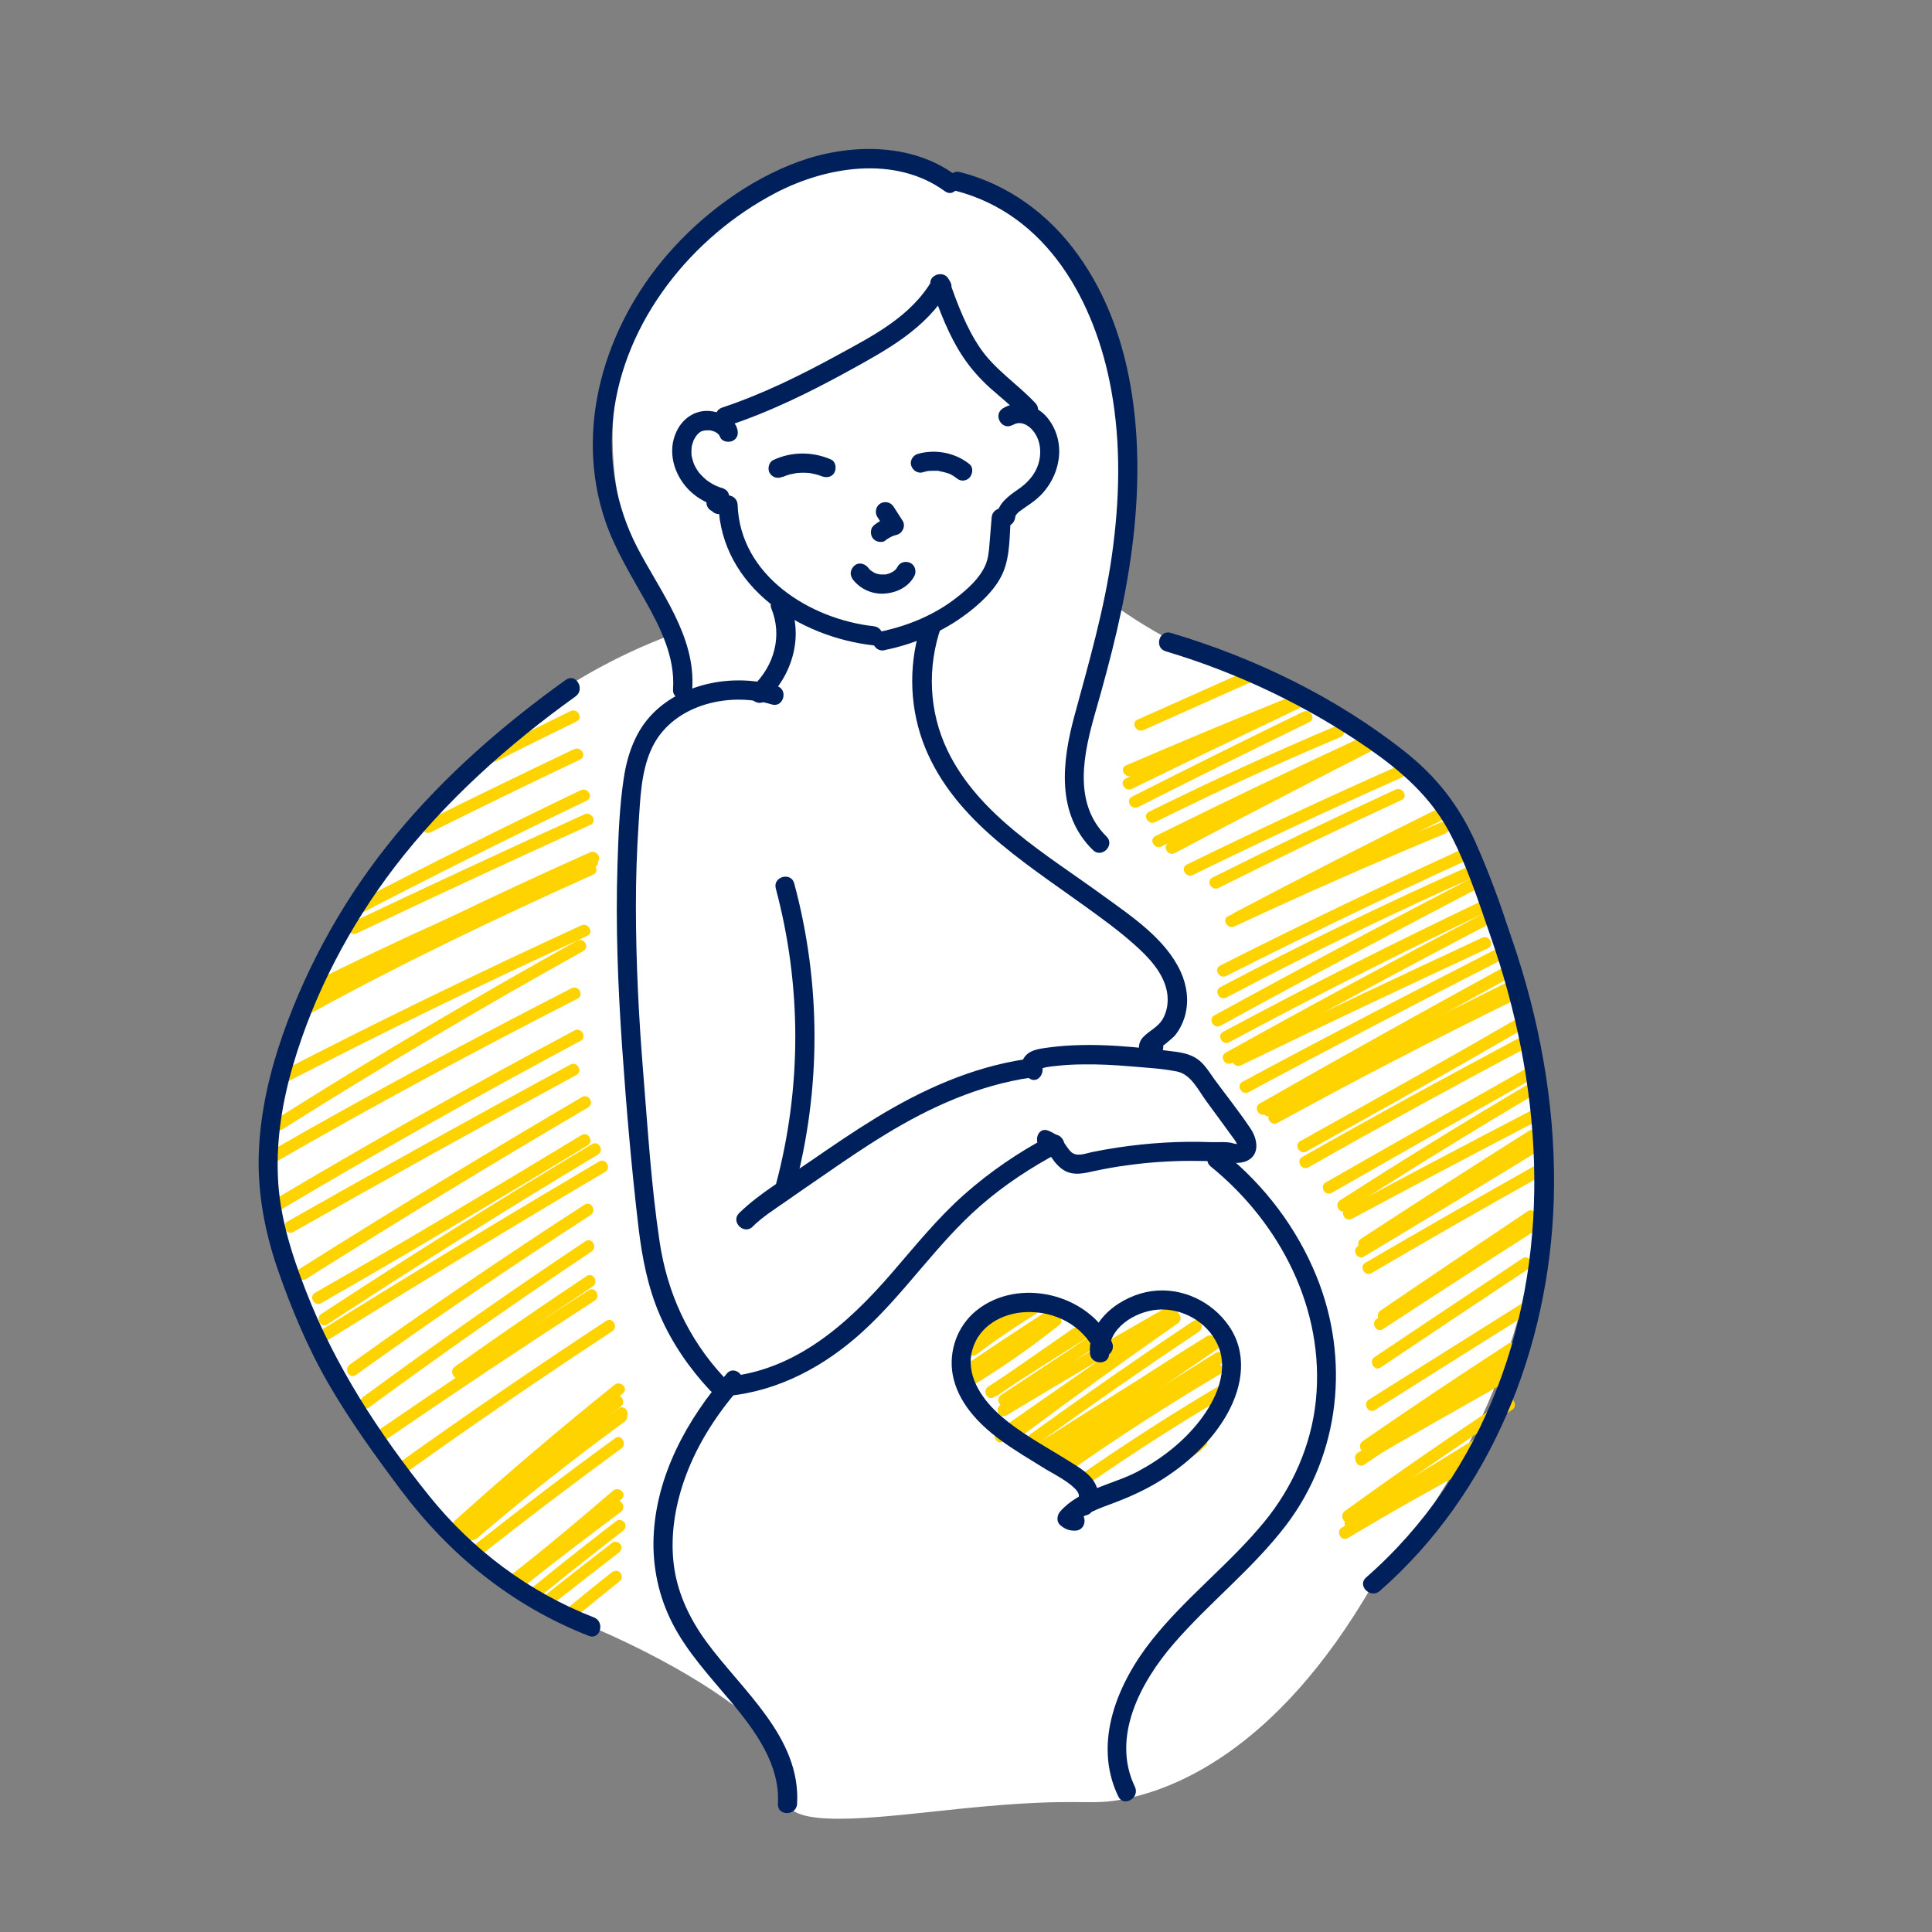 <?xml version="1.0" encoding="UTF-8"?>
<svg xmlns="http://www.w3.org/2000/svg" width="128" height="128" viewBox="0 0 128 128">
  <rect x="0" y="0" width="128" height="128" fill="#808080" stroke="none"/>
  <defs>
    <style>
      .cls-1 {
        fill: #00205b;
      }

      .cls-1, .cls-2, .cls-3, .cls-4 {
        stroke-width: 0px;
      }

      .cls-2 {
        fill: none;
      }

      .cls-3 {
        fill: #fed300;
      }

      .cls-4 {
        fill: #fff;
      }
    </style>
  </defs>
  <g id="Warstwa_3" data-name="Warstwa 3">
    <path class="cls-4" d="M101.85,80.99c-1.47,12.16-7.81,20.45-10.89,23.98-6.51,11.32-13.49,13.57-16.23,14.17-2.78.6-2.71-.15-10.88.67-4.97.5-11.02,1.39-11.67-.29-.12-.31.04-.47-.07-1.34,0,0-.17-1.36-1.07-2.88-.88-1.48-5.21-4.69-11.86-7.53,0,0-5.01-2.7-10.7-7.78-2.19-1.95-11.24-11.68-10.4-25.17.42-6.72,3.18-11.89,4.4-13.93,1.64-2.74,3.3-4.54,5.88-7.32,2.53-2.74,5.3-5.69,9.66-8.36,2.59-1.59,4.92-2.58,6.54-3.18-4.89-7.65-5.32-16.82-1.01-23.32.87-1.31,5-7.16,12.42-7.86,6.97-.66,11.89,3.69,12.79,4.5,6.14,5.44,8.02,15.16,4.97,24.68,1.15.83,2.88,1.97,5.14,3.04,3.66,1.73,5.6,1.81,8.19,2.93,3.67,1.6,5.82,4.08,7.86,6.43,8.93,10.3,7.06,27.36,6.92,28.57Z"/>
  </g>
  <g id="highlight">
    <path class="cls-3" d="M64.65,89.77c1.4-1.07,2.88-2.03,4.37-2.97.43-.27.03-.96-.4-.69-1.49.95-2.97,1.9-4.37,2.97-.17.13-.26.34-.14.54.1.17.37.27.54.14h0Z"/>
    <path class="cls-3" d="M64.64,91.67c1.94-1.19,3.8-2.5,5.57-3.91.17-.13.14-.42,0-.56-.16-.17-.39-.13-.56,0-1.72,1.38-3.53,2.64-5.41,3.79-.43.27-.04.95.4.69h0Z"/>
    <path class="cls-3" d="M66.11,92.44c1.79-1.24,3.58-2.49,5.37-3.73.42-.29.02-.98-.4-.69-1.79,1.24-3.58,2.49-5.37,3.73-.42.29-.02.98.4.69h0Z"/>
    <path class="cls-3" d="M66.72,93.11c2.23-1.47,4.46-2.95,6.7-4.42.42-.28.03-.97-.4-.69-2.23,1.47-4.46,2.95-6.7,4.42-.42.28-.03.97.4.69h0Z"/>
    <path class="cls-3" d="M66.48,95.5c3.81-2.65,7.62-5.3,11.44-7.96.42-.29.02-.98-.4-.69-3.81,2.65-7.62,5.3-11.44,7.96-.42.29-.02.98.4.69h0Z"/>
    <path class="cls-3" d="M68.66,95.71c3.55-2.56,7.14-5.06,10.78-7.49.42-.28.03-.97-.4-.69-3.64,2.43-7.23,4.93-10.78,7.49-.41.3-.01.98.4.69h0Z"/>
    <path class="cls-3" d="M69.7,96.29c3.47-2.47,7.03-4.83,10.66-7.07.43-.27.04-.95-.4-.69-3.63,2.24-7.19,4.59-10.66,7.07-.41.29-.02.98.4.69h0Z"/>
    <path class="cls-3" d="M71.17,97.26c3.13-2.19,6.35-4.26,9.63-6.2.44-.26.04-.95-.4-.69-3.29,1.95-6.5,4.02-9.63,6.2-.42.29-.02.98.4.69h0Z"/>
    <path class="cls-3" d="M72.22,98.24c2.87-1.99,5.81-3.87,8.81-5.65.44-.26.04-.95-.4-.69-3,1.78-5.94,3.67-8.81,5.65-.42.29-.02.98.4.69h0Z"/>
    <path class="cls-3" d="M28.53,55.14c3.29-1.64,6.59-3.25,9.91-4.82.46-.22.06-.9-.4-.69-3.32,1.58-6.62,3.18-9.91,4.82-.46.23-.06.91.4.69h0Z"/>
    <path class="cls-3" d="M32.92,50.42c1.75-.89,3.51-1.76,5.28-2.62.46-.22.06-.91-.4-.69-1.77.86-3.53,1.74-5.28,2.62-.46.23-.05.91.4.69h0Z"/>
    <path class="cls-3" d="M23.73,60.61c5.01-2.6,10.06-5.13,15.15-7.57.46-.22.06-.9-.4-.69-5.09,2.44-10.14,4.96-15.15,7.57-.45.24-.05.92.4.69h0Z"/>
    <path class="cls-3" d="M20.58,66.04c6.16-3.11,12.48-5.88,18.83-8.59.47-.2.06-.88-.4-.69-6.34,2.71-12.66,5.48-18.83,8.59-.46.23-.05.91.4.69h0Z"/>
    <path class="cls-3" d="M20.51,66.42c6.2-3.34,12.55-6.39,18.98-9.26.47-.21.06-.89-.4-.69-6.43,2.87-12.78,5.92-18.98,9.26-.45.24-.05.93.4.69h0Z"/>
    <path class="cls-3" d="M23.63,61.84c5.14-2.45,10.31-4.84,15.5-7.2.46-.21.06-.89-.4-.69-5.19,2.35-10.35,4.75-15.5,7.2-.46.22-.06.9.4.69h0Z"/>
    <path class="cls-3" d="M20.54,67.16c6.11-3.36,12.41-6.36,18.77-9.22.47-.21.06-.89-.4-.69-6.36,2.85-12.66,5.86-18.77,9.22-.45.25-.05.93.4.69h0Z"/>
    <path class="cls-3" d="M18.64,71.88c6.67-3.47,13.44-6.74,20.27-9.88.46-.21.06-.9-.4-.69-6.83,3.14-13.6,6.42-20.27,9.88-.45.24-.05.92.4.69h0Z"/>
    <path class="cls-3" d="M75.76,48.37c2.54-1.14,5.08-2.27,7.62-3.4.47-.21.06-.89-.4-.69-2.54,1.13-5.08,2.26-7.62,3.4-.47.21-.06.89.4.69h0Z"/>
    <path class="cls-3" d="M18.08,77.09c6.63-3.82,13.37-7.45,20.19-10.93.45-.23.05-.92-.4-.69-6.81,3.49-13.55,7.12-20.19,10.93-.44.25-.04.94.4.69h0Z"/>
    <path class="cls-3" d="M75,51.4c3.61-1.55,7.24-3.07,10.88-4.54.47-.19.26-.96-.21-.77-3.71,1.5-7.4,3.04-11.07,4.62-.47.2-.06.89.4.69h0Z"/>
    <path class="cls-3" d="M18.18,80.4c6.67-3.97,13.43-7.78,20.28-11.44.45-.24.05-.93-.4-.69-6.85,3.65-13.61,7.47-20.28,11.44-.44.26-.04.95.4.69h0Z"/>
    <path class="cls-3" d="M75.4,53.47c3.77-1.91,7.55-3.78,11.35-5.63.46-.22.06-.91-.4-.69-3.8,1.84-7.58,3.72-11.35,5.63-.46.23-.05.92.4.69h0Z"/>
    <path class="cls-3" d="M20.27,84.74c6.17-3.89,12.4-7.68,18.69-11.37.44-.26.04-.94-.4-.69-6.29,3.69-12.52,7.48-18.69,11.37-.43.27-.03.96.4.69h0Z"/>
    <path class="cls-3" d="M76.95,56.08c4.42-2.19,8.87-4.33,13.35-6.4.46-.21.06-.9-.4-.69-4.48,2.07-8.93,4.21-13.35,6.4-.46.23-.06.91.4.69h0Z"/>
    <path class="cls-3" d="M21.69,87.74c5.9-3.87,11.88-7.62,17.93-11.25.44-.26.04-.95-.4-.69-6.05,3.63-12.03,7.38-17.93,11.25-.43.28-.03.97.4.69h0Z"/>
    <path class="cls-3" d="M76.53,54.47c4.03-2,8.12-3.89,12.27-5.63.46-.19.26-.96-.21-.77-4.21,1.77-8.36,3.68-12.46,5.71-.46.23-.06.91.4.69h0Z"/>
    <path class="cls-3" d="M21.27,86.34c5.94-3.39,11.8-6.91,17.66-10.45.44-.26.04-.95-.4-.69-5.85,3.54-11.72,7.06-17.66,10.45-.44.25-.04.94.4.69h0Z"/>
    <path class="cls-3" d="M74.98,52.27c3.74-1.83,7.49-3.63,11.25-5.42.46-.22.06-.9-.4-.69-3.76,1.78-7.51,3.59-11.25,5.42-.46.22-.06.91.4.69h0Z"/>
    <path class="cls-3" d="M19.44,81.62c6.21-3.53,12.46-7,18.75-10.4.45-.24.05-.93-.4-.69-6.28,3.4-12.53,6.87-18.75,10.4-.44.25-.04.94.4.69h0Z"/>
    <path class="cls-3" d="M18.73,74.81c6.53-4.12,13.17-8.05,19.91-11.8.45-.25.05-.93-.4-.69-6.74,3.75-13.39,7.68-19.91,11.8-.43.27-.03.96.4.69h0Z"/>
    <path class="cls-3" d="M77.83,56.52c4.36-2.31,8.74-4.58,13.14-6.82.46-.23.05-.92-.4-.69-4.4,2.24-8.78,4.51-13.14,6.82-.45.24-.05.92.4.69h0Z"/>
    <path class="cls-3" d="M21.74,88.77c6.08-3.78,12.19-7.49,18.35-11.13.44-.26.04-.95-.4-.69-6.16,3.64-12.28,7.35-18.35,11.13-.43.27-.03.96.4.69h0Z"/>
    <path class="cls-3" d="M82.18,61.16c4.56-2.4,9.15-4.75,13.77-7.03.46-.23.06-.91-.4-.69-4.62,2.28-9.21,4.63-13.77,7.03-.45.24-.05.92.4.69h0Z"/>
    <path class="cls-3" d="M25.54,95.4c4.58-3.14,9.2-6.22,13.86-9.23.43-.28.03-.96-.4-.69-4.67,3.01-9.29,6.09-13.86,9.23-.42.29-.02.98.4.69h0Z"/>
    <path class="cls-3" d="M80.73,58.83c4.01-2.01,8.05-3.95,12.13-5.83.46-.21.06-.9-.4-.69-4.07,1.88-8.12,3.82-12.13,5.83-.46.23-.06.91.4.69h0Z"/>
    <path class="cls-3" d="M24.46,93.24c4.83-3.55,9.74-6.99,14.73-10.32.42-.28.03-.97-.4-.69-4.99,3.33-9.9,6.77-14.73,10.32-.41.3-.01.99.4.69h0Z"/>
    <path class="cls-3" d="M79.03,57.97c4.57-2.24,9.19-4.39,13.84-6.46.47-.21.06-.89-.4-.69-4.65,2.06-9.27,4.22-13.84,6.46-.46.22-.06.91.4.69h0Z"/>
    <path class="cls-3" d="M23.57,91.1c5.1-3.66,10.29-7.19,15.56-10.6.43-.28.03-.96-.4-.69-5.27,3.41-10.46,6.94-15.56,10.6-.41.3-.02.98.4.69h0Z"/>
    <path class="cls-3" d="M81.24,64.66c5.18-2.62,10.41-5.14,15.69-7.55.46-.21.06-.9-.4-.69-5.28,2.41-10.51,4.93-15.69,7.55-.46.23-.05.92.4.69h0Z"/>
    <path class="cls-3" d="M26.92,97.55c4.49-3.21,9.03-6.32,13.64-9.35.43-.28.03-.97-.4-.69-4.61,3.03-9.16,6.14-13.64,9.35-.41.29-.02.98.4.69h0Z"/>
    <path class="cls-3" d="M81.44,69.05c5.73-3.08,11.53-6.01,17.41-8.8.46-.22.06-.9-.4-.69-5.88,2.79-11.68,5.72-17.41,8.8-.45.24-.05.93.4.69h0Z"/>
    <path class="cls-3" d="M31.09,101.68c3.39-2.62,6.83-5.18,10.32-7.68.41-.3.02-.98-.4-.69-3.48,2.5-6.92,5.06-10.32,7.68-.4.31,0,1,.4.69h0Z"/>
    <path class="cls-3" d="M81.61,70.43c5.79-3.23,11.63-6.38,17.51-9.45.45-.24.05-.92-.4-.69-5.88,3.08-11.72,6.22-17.51,9.45-.45.25-.05.93.4.69h0Z"/>
    <path class="cls-3" d="M32.05,102.88c2.99-2.36,6.03-4.66,9.11-6.91.41-.3.01-.99-.4-.69-3.14,2.28-6.23,4.63-9.27,7.03-.4.32.16.87.56.56h0Z"/>
    <path class="cls-3" d="M82.72,72.36c5.51-2.97,11.06-5.85,16.63-8.7.45-.23.05-.92-.4-.69-5.57,2.85-11.12,5.73-16.63,8.7-.45.24-.05.93.4.69h0Z"/>
    <path class="cls-3" d="M34.29,105c2.35-1.82,4.62-3.75,6.89-5.68.39-.33-.17-.89-.56-.56-2.26,1.93-4.53,3.86-6.89,5.68-.4.31.16.87.56.56h0Z"/>
    <path class="cls-3" d="M84.63,74.4c5.1-2.8,10.27-5.48,15.51-8.04.46-.22.06-.91-.4-.69-5.23,2.55-10.4,5.23-15.51,8.04-.45.25-.05.93.4.69h0Z"/>
    <path class="cls-3" d="M36.63,106.27c1.44-1.14,2.89-2.27,4.35-3.39.17-.13.26-.34.14-.54-.1-.17-.37-.27-.54-.14-1.51,1.16-3.01,2.33-4.51,3.52-.17.13-.14.42,0,.56.17.17.39.13.56,0h0Z"/>
    <path class="cls-3" d="M83.86,73.8c5.36-3.06,10.77-6.06,16.18-9.04.45-.25.05-.93-.4-.69-5.41,2.97-10.82,5.97-16.18,9.04-.44.25-.04.94.4.69h0Z"/>
    <path class="cls-3" d="M35.91,105.67c1.76-1.43,3.54-2.84,5.34-4.23.17-.13.26-.34.14-.54-.1-.17-.37-.27-.54-.14-1.85,1.42-3.69,2.87-5.5,4.35-.17.14-.14.42,0,.56.16.17.4.13.56,0h0Z"/>
    <path class="cls-3" d="M80.86,67.96c5.84-3.21,11.73-6.33,17.64-9.41.45-.24.05-.92-.4-.69-5.91,3.08-11.8,6.2-17.64,9.41-.45.25-.05.93.4.69h0Z"/>
    <path class="cls-3" d="M30.95,101.51c3.3-2.88,6.69-5.64,10.17-8.3.4-.31,0-1-.4-.69-3.53,2.7-6.98,5.5-10.33,8.42-.39.34.18.9.56.56h0Z"/>
    <path class="cls-3" d="M86.55,76.29c4.9-2.72,9.79-5.46,14.64-8.27.44-.26.04-.94-.4-.69-4.85,2.81-9.74,5.54-14.64,8.27-.45.25-.05.93.4.69h0Z"/>
    <path class="cls-3" d="M64.89,88.62c1.24-.74,2.49-1.48,3.73-2.21.44-.26.04-.94-.4-.69-1.25.73-2.49,1.47-3.73,2.21-.44.26-.04.95.4.69h0Z"/>
    <path class="cls-3" d="M37.87,107.35c1.06-.88,2.13-1.75,3.21-2.61.17-.13.14-.42,0-.56-.17-.17-.39-.13-.56,0-1.08.85-2.15,1.72-3.21,2.61-.16.14-.14.42,0,.56.16.16.4.14.56,0h0Z"/>
    <path class="cls-3" d="M88.23,79.03c4.52-2.59,9.06-5.15,13.59-7.72.44-.25.04-.94-.4-.69-4.53,2.57-9.07,5.13-13.59,7.72-.44.25-.04.94.4.69h0Z"/>
    <path class="cls-3" d="M65.87,92.56c2.06-1.35,4.13-2.67,6.22-3.97.43-.27.03-.96-.4-.69-2.09,1.3-4.16,2.62-6.22,3.97-.43.28-.03.97.4.69h0Z"/>
    <path class="cls-3" d="M90.37,83.25c3.77-2.27,7.54-4.54,11.29-6.83.43-.27.04-.95-.4-.69-3.75,2.3-7.52,4.56-11.29,6.83-.44.26-.04.95.4.69h0Z"/>
    <path class="cls-3" d="M69.25,96.25c3.65-2.35,7.33-4.64,11.03-6.9.43-.27.04-.95-.4-.69-3.7,2.26-7.38,4.56-11.03,6.9-.43.28-.03.96.4.69h0Z"/>
    <path class="cls-3" d="M91.86,87.52c3.24-2.21,6.49-4.4,9.75-6.58.42-.28.03-.97-.4-.69-3.26,2.18-6.51,4.37-9.75,6.58-.42.29-.02.97.4.69h0Z"/>
    <path class="cls-3" d="M76.2,98.41c1.2-.85,2.4-1.69,3.6-2.54.18-.12.26-.35.14-.54-.1-.17-.37-.27-.54-.14-1.2.84-2.4,1.69-3.6,2.54-.17.12-.26.35-.14.54.1.17.37.27.54.14h0Z"/>
    <path class="cls-3" d="M91.09,93.42c3.47-2.19,6.95-4.37,10.42-6.55.43-.27.03-.96-.4-.69-3.47,2.19-6.96,4.36-10.42,6.55-.43.27-.03.96.4.69h0Z"/>
    <path class="cls-3" d="M90.68,96.17c3.18-2.2,6.4-4.36,9.65-6.46.43-.28.03-.96-.4-.69-3.25,2.11-6.47,4.26-9.65,6.46-.42.29-.02.98.4.69h0Z"/>
    <path class="cls-3" d="M90.38,97.04c3.17-2.16,6.36-4.28,9.57-6.37.43-.28.03-.96-.4-.69-3.21,2.09-6.41,4.21-9.57,6.37-.42.29-.02.97.4.69h0Z"/>
    <path class="cls-3" d="M89.67,101.28c2.82-1.8,5.68-3.55,8.53-5.3.43-.27.04-.95-.4-.69-2.85,1.75-5.71,3.5-8.53,5.3-.43.27-.03.96.4.69h0Z"/>
    <path class="cls-3" d="M89.5,100.8c3.51-2.55,7.08-5,10.69-7.4.42-.28.03-.97-.4-.69-3.61,2.4-7.18,4.85-10.69,7.4-.41.3-.01.99.4.69h0Z"/>
    <path class="cls-3" d="M91.47,90.6c3.26-2.19,6.52-4.37,9.8-6.54.42-.28.03-.97-.4-.69-3.27,2.17-6.54,4.35-9.8,6.54-.42.28-.02.97.4.69h0Z"/>
    <path class="cls-3" d="M91.62,88.06c3.46-2.27,6.93-4.51,10.42-6.74.43-.27.03-.96-.4-.69-3.49,2.22-6.96,4.47-10.42,6.74-.43.28-.03.97.4.69h0Z"/>
    <path class="cls-3" d="M76.49,98.21c1-.69,2-1.37,3.01-2.05.18-.12.26-.35.14-.54-.1-.18-.36-.26-.54-.14-1,.68-2.01,1.37-3.01,2.05-.18.12-.26.35-.14.54.1.17.37.26.54.14h0Z"/>
    <path class="cls-3" d="M90.57,82.76c3.7-2.42,7.41-4.81,11.15-7.16.43-.27.03-.96-.4-.69-3.74,2.35-7.45,4.74-11.15,7.16-.43.28-.03.97.4.69h0Z"/>
    <path class="cls-3" d="M70.04,96.73c3.59-2.54,7.21-5.04,10.85-7.51.42-.29.02-.97-.4-.69-3.64,2.47-7.25,4.98-10.85,7.51-.41.29-.02.98.4.69h0Z"/>
    <path class="cls-3" d="M89.19,80.21c4.11-2.64,8.27-5.21,12.48-7.7.44-.26.04-.95-.4-.69-4.21,2.49-8.37,5.05-12.48,7.7-.43.28-.03.96.4.69h0Z"/>
    <path class="cls-3" d="M67.59,95.21c3.44-2.57,6.92-5.08,10.45-7.54.42-.29.02-.98-.4-.69-3.52,2.45-7.01,4.97-10.45,7.54-.4.3,0,.99.4.69h0Z"/>
    <path class="cls-3" d="M86.68,77.34c4.7-2.67,9.44-5.26,14.21-7.8.45-.24.05-.93-.4-.69-4.77,2.54-9.51,5.13-14.21,7.8-.44.25-.04.94.4.69h0Z"/>
    <path class="cls-3" d="M64.22,91.22c1.83-1.24,3.67-2.46,5.53-3.66.43-.28.03-.96-.4-.69-1.86,1.2-3.7,2.42-5.53,3.66-.42.28-.02.97.4.69h0Z"/>
    <path class="cls-3" d="M84.21,73.91c5.47-2.86,10.98-5.64,16.51-8.37.46-.23.06-.91-.4-.69-5.53,2.73-11.04,5.51-16.51,8.37-.45.24-.05.92.4.69h0Z"/>
    <path class="cls-3" d="M34.6,105.19c2.14-1.71,4.32-3.38,6.52-5.01.41-.3.01-.99-.4-.69-2.26,1.67-4.49,3.38-6.68,5.13-.4.32.17.88.56.56h0Z"/>
    <path class="cls-3" d="M82.22,70.58c5.43-2.64,10.9-5.21,16.37-7.76.46-.22.06-.9-.4-.69-5.48,2.55-10.94,5.12-16.37,7.76-.46.22-.06.91.4.69h0Z"/>
    <path class="cls-3" d="M31.55,101.96c3.17-2.72,6.45-5.3,9.82-7.76.41-.3.01-.99-.4-.69-3.43,2.5-6.77,5.12-9.98,7.88-.39.33.18.89.56.56h0Z"/>
    <path class="cls-3" d="M89.57,80.75c4.18-2.25,8.38-4.46,12.59-6.65.45-.24.05-.92-.4-.69-4.21,2.19-8.41,4.4-12.59,6.65-.45.24-.05.93.4.69h0Z"/>
    <path class="cls-3" d="M66.69,93.77c3.68-2.23,7.39-4.41,11.13-6.54.44-.25.04-.94-.4-.69-3.74,2.13-7.46,4.3-11.13,6.54-.44.26-.04.95.4.69h0Z"/>
    <path class="cls-3" d="M90.86,84.35c3.85-2.26,7.73-4.47,11.62-6.65.45-.25.05-.94-.4-.69-3.89,2.19-7.77,4.4-11.62,6.65-.44.26-.04.94.4.69h0Z"/>
    <path class="cls-3" d="M70.71,96.91c3.37-2.26,6.78-4.44,10.22-6.58.43-.27.04-.96-.4-.69-3.44,2.14-6.85,4.33-10.22,6.58-.42.28-.03.97.4.69h0Z"/>
    <path class="cls-3" d="M90.37,96.93c3.14-1.83,6.31-3.62,9.47-5.41.44-.25.05-.94-.4-.69-3.16,1.79-6.33,3.58-9.47,5.41-.44.26-.04.94.4.69h0Z"/>
    <path class="cls-3" d="M89.3,101.9c2.85-1.71,5.74-3.34,8.67-4.91.45-.24.05-.93-.4-.69-2.92,1.58-5.82,3.2-8.67,4.91-.44.26-.04.95.4.69h0Z"/>
    <path class="cls-3" d="M81.25,66.09c5.54-2.93,11.19-5.67,16.93-8.21.47-.21.06-.89-.4-.69-5.74,2.54-11.38,5.27-16.93,8.21-.45.24-.05.92.4.69h0Z"/>
    <path class="cls-3" d="M30.69,101.31c3.44-3.1,6.97-6.1,10.58-9,.4-.32-.17-.88-.56-.56-3.61,2.9-7.14,5.9-10.58,9-.38.34.18.9.56.56h0Z"/>
    <path class="cls-3" d="M81.78,61.38c4.61-2.15,9.28-4.21,13.98-6.16.46-.19.26-.96-.21-.77-4.77,1.98-9.49,4.06-14.17,6.24-.46.22-.06.9.4.69h0Z"/>
    <path class="cls-3" d="M30.53,91.24c2.88-2.05,5.79-4.05,8.74-6.01.42-.28.03-.97-.4-.69-2.94,1.96-5.86,3.96-8.74,6.01-.41.29-.02.98.4.69h0Z"/>
  </g>
  <g id="outline">
    <g>
      <path class="cls-1" d="M48.81,28.31c-.29-.69-1.1-1.02-1.8-1.08-.87-.07-1.63.39-2.07,1.13-.74,1.27-.41,2.8.5,3.88.54.64,1.29,1.08,2.08,1.32l-.28-1.06c-.09.11-.17.22-.26.33-.21.27-.26.63,0,.9.22.22.69.27.9,0,.09-.11.17-.22.26-.33.29-.37.22-.91-.28-1.06-.33-.1-.58-.21-.89-.42-.16-.11-.2-.14-.35-.28-.11-.11-.22-.22-.32-.34.05.06-.08-.12-.09-.13-.05-.07-.09-.15-.13-.22-.09-.16-.1-.19-.14-.31-.05-.15-.09-.3-.12-.45,0-.05,0-.04,0,.02,0-.04,0-.08-.01-.12,0-.08,0-.16,0-.24,0-.02.02-.27,0-.13,0-.06.02-.12.03-.18.02-.08.04-.16.07-.24.01-.04.03-.08.04-.12-.02.06-.02.05.01-.02.07-.13.14-.26.24-.37.06-.07.12-.12.19-.17.04-.02.07-.04.11-.06-.05.02-.05.02.03,0,.06-.02.12-.03.19-.05-.1.02.13,0,.16,0,.04,0,.09,0,.13,0-.06-.01-.05,0,.03,0,.09.02.17.04.25.07.18.06-.08-.05.08.03.02.01.22.14.13.07.02.02.18.18.1.08.05.06.08.13.11.2.13.32.6.38.87.23.33-.19.36-.55.23-.87h0Z"/>
      <path class="cls-1" d="M47.6,34.05l.63.03-.63-.63c.19,5.43,5.34,8.76,10.29,9.31.81.09.8-1.18,0-1.27-4.24-.47-8.86-3.36-9.02-8.04-.01-.35-.28-.62-.63-.63l-.63-.03c-.82-.04-.81,1.23,0,1.27h0Z"/>
      <path class="cls-1" d="M58.61,43.07c2.12-.43,4.13-1.33,5.81-2.7.82-.67,1.64-1.49,2.05-2.48.46-1.11.41-2.43.5-3.61.07-.81-1.2-.81-1.27,0-.05.57-.09,1.14-.14,1.72-.04.5-.08,1.02-.29,1.48-.38.84-1.14,1.52-1.85,2.08-1.49,1.18-3.3,1.92-5.15,2.3-.8.16-.46,1.39.34,1.22h0Z"/>
      <path class="cls-1" d="M67.1,28.16c.63-.39,1.29.18,1.57.72.3.58.31,1.27.12,1.88-.22.68-.7,1.22-1.28,1.62-.7.49-1.38.95-1.5,1.85-.04.34.32.63.63.63.38,0,.59-.29.63-.63.03-.23.51-.51.7-.65.4-.27.79-.55,1.12-.92.63-.71,1.02-1.59,1.08-2.54s-.27-1.9-.9-2.58c-.7-.75-1.92-1.05-2.82-.49-.7.43-.06,1.52.64,1.1h0Z"/>
      <path class="cls-1" d="M48.19,28.22c2.82-.93,5.48-2.24,8.08-3.67,2.52-1.39,5.07-2.77,6.58-5.33.42-.71-.68-1.34-1.1-.64-1.43,2.42-3.94,3.68-6.32,4.98-2.44,1.33-4.93,2.56-7.58,3.44-.77.26-.44,1.48.34,1.22h0Z"/>
      <path class="cls-1" d="M68.59,26.7c-1.19-1.27-2.67-2.2-3.66-3.65-.92-1.36-1.49-2.9-2.04-4.44l-1.16.49c.04.07.08.13.12.2.42.7,1.51.06,1.1-.64-.04-.07-.08-.13-.12-.2-.35-.6-1.41-.21-1.16.49.58,1.64,1.19,3.3,2.17,4.75.5.74,1.09,1.4,1.75,2,.71.63,1.46,1.22,2.11,1.91.56.6,1.46-.3.9-.9h0Z"/>
      <path class="cls-1" d="M63.24,11.56c-2.93-2.14-7.06-2.04-10.33-.85s-6.37,3.47-8.69,6.15c-4.15,4.79-6.22,11.52-4.11,17.68.65,1.89,1.7,3.58,2.67,5.31s1.96,3.7,1.81,5.82c-.06.82,1.21.81,1.27,0,.25-3.53-2.13-6.47-3.66-9.44-1.37-2.67-1.91-5.65-1.57-8.63.71-6.32,5.2-11.91,10.74-14.81,3.38-1.77,7.95-2.51,11.23-.12.66.48,1.29-.62.64-1.1h0Z"/>
      <path class="cls-1" d="M63.27,12.63c6.12,1.56,9.29,7.37,10.35,13.19.66,3.6.56,7.33.05,10.95s-1.53,7.13-2.49,10.67c-.82,3.03-1.22,6.48,1.23,8.88.58.57,1.48-.32.9-.9-2.27-2.23-1.51-5.54-.73-8.26,1.03-3.59,1.96-7.2,2.43-10.92.83-6.47.35-13.9-3.6-19.37-1.92-2.67-4.6-4.65-7.81-5.47-.79-.2-1.13,1.02-.34,1.22h0Z"/>
      <path class="cls-1" d="M51.09,40.28c.77,1.85.2,3.85-1.24,5.21-.6.56.3,1.46.9.9,1.73-1.63,2.5-4.2,1.57-6.44-.13-.32-.42-.54-.78-.44-.3.08-.58.46-.44.78h0Z"/>
      <path class="cls-1" d="M61.1,41.18c-.89,2.56-.89,5.38.03,7.93.88,2.43,2.51,4.44,4.42,6.15,1.99,1.78,4.23,3.26,6.39,4.82,1.08.78,2.17,1.57,3.17,2.46.94.83,1.95,1.86,2.2,3.14.11.58.05,1.2-.22,1.73-.33.65-.91.83-1.37,1.32-.41.44-.36,1.23.29,1.4.5.13,1.05-.23,1.06-.76,0-.21-.12-.46-.31-.55l-.07-.03c-.74-.34-1.38.75-.64,1.1l.07.03-.31-.55v.05c.06-.15.12-.3.19-.45l.54.04.19.45c0,.14,1.01-.73,1.11-.85.31-.39.53-.83.67-1.31.27-.98.13-2.01-.29-2.93-1-2.17-3.25-3.66-5.12-5.02-3.75-2.74-8.26-5.31-10.34-9.66-1.22-2.56-1.34-5.49-.41-8.15.27-.77-.96-1.1-1.22-.34h0Z"/>
      <path class="cls-1" d="M51.47,45.44c-2.73-.82-6.14-.26-8.2,1.81-1.15,1.15-1.7,2.71-1.94,4.28-.29,1.9-.36,3.84-.42,5.76-.13,4.04.03,8.09.31,12.12s.62,8,1.09,11.98c.24,1.98.62,3.93,1.42,5.77.8,1.84,1.95,3.5,3.31,4.96.56.6,1.45-.3.9-.9-2.35-2.54-3.73-5.55-4.24-8.96-.55-3.67-.78-7.42-1.08-11.12s-.49-7.41-.49-11.13c0-1.81.06-3.63.18-5.44.11-1.61.15-3.35.81-4.86,1.29-2.98,5.1-3.92,8.01-3.04.78.24,1.12-.99.34-1.22h0Z"/>
      <path class="cls-1" d="M51.4,58.87c1.72,6.44,1.72,13.2,0,19.63-.21.79,1.01,1.13,1.22.34,1.79-6.65,1.79-13.66,0-20.31-.21-.79-1.44-.45-1.22.34h0Z"/>
      <path class="cls-1" d="M49.86,81.27c.66-.65,1.44-1.14,2.2-1.67s1.58-1.1,2.37-1.64c1.39-.96,2.78-1.92,4.23-2.8,2.98-1.82,6.17-3.26,9.65-3.77.81-.12.46-1.34-.34-1.22-3.58.53-6.89,2.03-9.95,3.9-1.47.9-2.89,1.87-4.31,2.85-1.58,1.09-3.36,2.1-4.74,3.45-.58.57.31,1.47.9.9h0Z"/>
      <path class="cls-1" d="M48.18,92.49c3.43-.33,6.49-1.99,9.01-4.3,2.8-2.56,4.88-5.79,7.75-8.29,1.6-1.4,3.38-2.57,5.26-3.56.72-.38.08-1.48-.64-1.1-2.04,1.07-3.95,2.37-5.68,3.9-1.76,1.56-3.24,3.4-4.78,5.18-2.88,3.34-6.34,6.45-10.92,6.89-.81.08-.81,1.35,0,1.27h0Z"/>
      <path class="cls-1" d="M68.79,70.35c.2.15-.04.36.22.42.06.01.22-.05.29-.06.26-.05.52-.07.78-.1.56-.06,1.12-.09,1.68-.09,1.05-.02,2.1.04,3.15.13s2.08.14,3.07.34c.93.19,1.41,1.24,1.93,1.95.59.81,1.19,1.61,1.77,2.42.1.14.23.29.27.46.03.15,0,.04,0,.03.1-.05-.2-.09-.18-.08-.42-.16-1.1-.08-1.55-.1-2.05-.08-4.1.05-6.13.35-.59.09-1.17.19-1.75.31-.43.09-.96.32-1.34.02-.24-.2-.4-.53-.6-.77-.26-.32-.56-.51-.94-.67-.75-.31-1.08.91-.34,1.22.33.14.53.57.75.84.26.32.57.6.97.72.57.17,1.16,0,1.73-.12.71-.15,1.42-.28,2.14-.37,1.35-.19,2.72-.28,4.09-.29.68,0,1.36.01,2.03.05.56.03,1.22.2,1.76-.04.9-.4.73-1.44.28-2.12-.75-1.13-1.61-2.2-2.41-3.29-.3-.42-.59-.9-.98-1.23-.44-.37-.97-.51-1.53-.59-1.32-.18-2.66-.31-3.99-.4-1.5-.09-3.01-.09-4.5.11-.58.08-1.31.15-1.64.72-.29.5-.07.99.35,1.31.65.49,1.28-.61.64-1.1h0Z"/>
      <path class="cls-1" d="M80.21,77.28c4.61,3.74,7.58,9.48,6.97,15.5-.3,2.96-1.54,5.76-3.42,8.05-2.29,2.79-5.2,5-7.44,7.82s-3.96,6.78-2.23,10.37c.35.74,1.45.09,1.1-.64-1.59-3.31.4-6.97,2.57-9.48,2.37-2.74,5.26-4.98,7.46-7.87,3.58-4.72,4.22-11,2.01-16.45-1.3-3.21-3.43-6.02-6.12-8.2-.63-.51-1.53.38-.9.9h0Z"/>
      <path class="cls-1" d="M48.15,91.01c-2.64,3.02-4.7,6.79-4.85,10.87-.07,1.96.35,3.91,1.24,5.65.99,1.94,2.5,3.55,3.88,5.2,1.59,1.91,3.27,4.16,3.12,6.78-.05.82,1.22.81,1.27,0,.25-4.41-3.65-7.51-6.01-10.74-1.19-1.63-2.03-3.45-2.2-5.48-.16-1.89.19-3.78.85-5.55.8-2.15,2.09-4.12,3.6-5.84.54-.61-.36-1.51-.9-.9h0Z"/>
      <path class="cls-1" d="M72.26,100.22c.51-.48.64-1.18.35-1.82-.34-.75-1.12-1.18-1.79-1.6-1.59-1-3.35-1.91-4.73-3.19-1.13-1.05-2.12-2.58-1.67-4.18s1.98-2.43,3.54-2.5c1.92-.08,3.77.87,4.61,2.64.35.74,1.44.09,1.1-.64-1.53-3.22-6.21-4.37-9.01-2.08-1.24,1.02-1.82,2.66-1.54,4.23.33,1.8,1.68,3.23,3.1,4.28.98.73,2.04,1.34,3.08,1.99.38.24,2.71,1.39,2.07,1.98-.6.56.3,1.45.9.9h0Z"/>
      <path class="cls-1" d="M73.49,89.65c-.1-1.66,1.71-2.76,3.19-2.88,1.63-.13,3.29.8,3.98,2.29.8,1.72-.1,3.68-1.17,5.06-1.1,1.42-2.55,2.54-4.13,3.38s-3.85,1.18-5.12,2.64c-.21.24-.27.66,0,.9.3.26.59.38,1,.37.82-.02.82-1.29,0-1.27h-.1v.9c.69-.79,1.71-1.11,2.66-1.47,1.04-.39,2.05-.85,3-1.43,1.81-1.11,3.48-2.62,4.52-4.49s1.32-4.03.1-5.8c-1.13-1.64-3.13-2.58-5.11-2.31s-4.23,1.87-4.1,4.11c.05.81,1.32.82,1.27,0h0Z"/>
      <path class="cls-1" d="M51.87,31.6s.06-.03.09-.04c-.08.03-.08.03-.01,0,.06-.02.13-.05.19-.07.11-.04.23-.07.34-.09.07-.01.13-.03.2-.04.03,0,.07-.01.1-.02-.08.01-.09.01-.01,0,.12,0,.24-.02.36-.02s.24,0,.36.01c.07,0,.14.01.21.02-.17-.03.06.01.09.02.12.02.23.05.35.08.06.02.13.04.19.06.03.01.23.1.08.03.3.13.7.1.87-.23.15-.27.1-.73-.23-.87-1.22-.53-2.61-.53-3.82.04-.3.14-.4.6-.23.87.2.31.55.38.87.23h0Z"/>
      <path class="cls-1" d="M61.16,31.28c.11-.03.22-.05.34-.08.09-.02,0,0-.04,0,.03,0,.06,0,.09,0,.06,0,.12,0,.17-.01.12,0,.23,0,.35,0,.06,0,.12,0,.17.02.1.01-.03-.01-.04,0,.01-.01.09.02.11.02.11.02.23.05.34.08.05.02.11.03.16.05.03,0,.05.02.08.03.02,0,.11.04.02,0s0,0,.02.01c.03.01.05.02.07.04.05.02.1.05.14.08s.09.06.14.09c.02.02.04.03.07.05.07.04-.12-.1-.02-.01.14.11.27.19.45.19.16,0,.34-.07.45-.19.21-.23.28-.67,0-.9-.94-.76-2.25-1.01-3.42-.68-.32.09-.55.45-.44.78s.44.54.78.44h0Z"/>
      <path class="cls-1" d="M58.65,35.81c.17-.13.36-.24.56-.32l-.15.06c.12-.05.24-.09.36-.12.38-.1.6-.59.38-.93-.2-.31-.39-.61-.59-.92-.09-.14-.22-.25-.38-.29s-.35-.02-.49.06-.25.22-.29.38-.03.34.06.49c.2.31.39.61.59.92l.38-.93c-.38.1-.76.27-1.07.51-.07.04-.13.09-.18.16-.06.06-.09.13-.11.22-.04.15-.02.35.06.49s.22.25.38.29.36.04.49-.06h0Z"/>
      <path class="cls-1" d="M56.44,38.3c.47.69,1.31,1.08,2.13,1.03s1.61-.43,2-1.15c.16-.29.08-.7-.23-.87-.29-.16-.7-.09-.87.23-.03.05-.06.1-.09.15-.04.07.08-.09.02-.03-.03.02-.05.05-.07.08-.02.02-.04.04-.06.06-.06.06,0,0,.03-.02-.06.02-.11.08-.16.11-.03.02-.17.06-.18.09.01-.02.11-.04.02-.01-.04.01-.07.03-.11.04-.07.02-.14.03-.2.05-.08.02,0,.01.03,0-.03.01-.08,0-.12,0-.06,0-.13,0-.19,0-.04,0-.09,0-.12,0,.04.01.11.02.03,0-.07-.02-.14-.03-.21-.05-.03,0-.06-.02-.09-.03-.13-.05,0,0,0,0,0,0-.18-.09-.18-.1-.03-.02-.05-.03-.08-.05-.01,0-.1-.06-.03-.02.08.05-.02-.02-.04-.03-.02-.02-.04-.04-.06-.06-.02-.03-.05-.05-.07-.08-.06-.06.09.13.01.01-.19-.27-.57-.42-.87-.23-.27.18-.43.57-.23.87h0Z"/>
      <path class="cls-1" d="M37.5,45.03c-4.15,2.97-8.03,6.35-11.29,10.3s-5.79,8.43-7.48,13.23c-.87,2.49-1.47,5.09-1.58,7.72s.37,5.26,1.24,7.79,1.99,5.22,3.38,7.62c1.42,2.45,3.09,4.76,4.79,7.03,3.26,4.33,7.38,7.68,12.45,9.66.76.3,1.09-.93.34-1.22-4.29-1.67-8.05-4.48-10.93-8.07-3.33-4.15-6.23-8.61-8.16-13.58-.95-2.45-1.75-4.95-1.85-7.59-.1-2.51.31-5,1.02-7.4,1.38-4.69,3.74-9.18,6.7-13.06,3.35-4.38,7.53-8.11,12-11.32.66-.47.03-1.57-.64-1.1h0Z"/>
      <path class="cls-1" d="M77.23,43.15c4.82,1.44,9.4,3.63,13.53,6.5,2.05,1.43,3.93,3.07,5.15,5.28s2.02,4.73,2.85,7.12c3.36,9.64,4.16,20.29.42,29.94-1.86,4.78-4.8,9.14-8.67,12.52-.62.54.29,1.43.9.9,7.4-6.48,11.23-16.17,11.53-25.88.17-5.49-.73-11.01-2.41-16.23-.82-2.54-1.7-5.1-2.79-7.53s-2.6-4.34-4.65-5.96c-4.55-3.61-9.97-6.23-15.52-7.88-.78-.23-1.12.99-.34,1.22h0Z"/>
    </g>
    <ellipse class="cls-2" cx="14.2" cy="54.4" rx="11.82" ry="17.96"/>
  </g>
</svg>